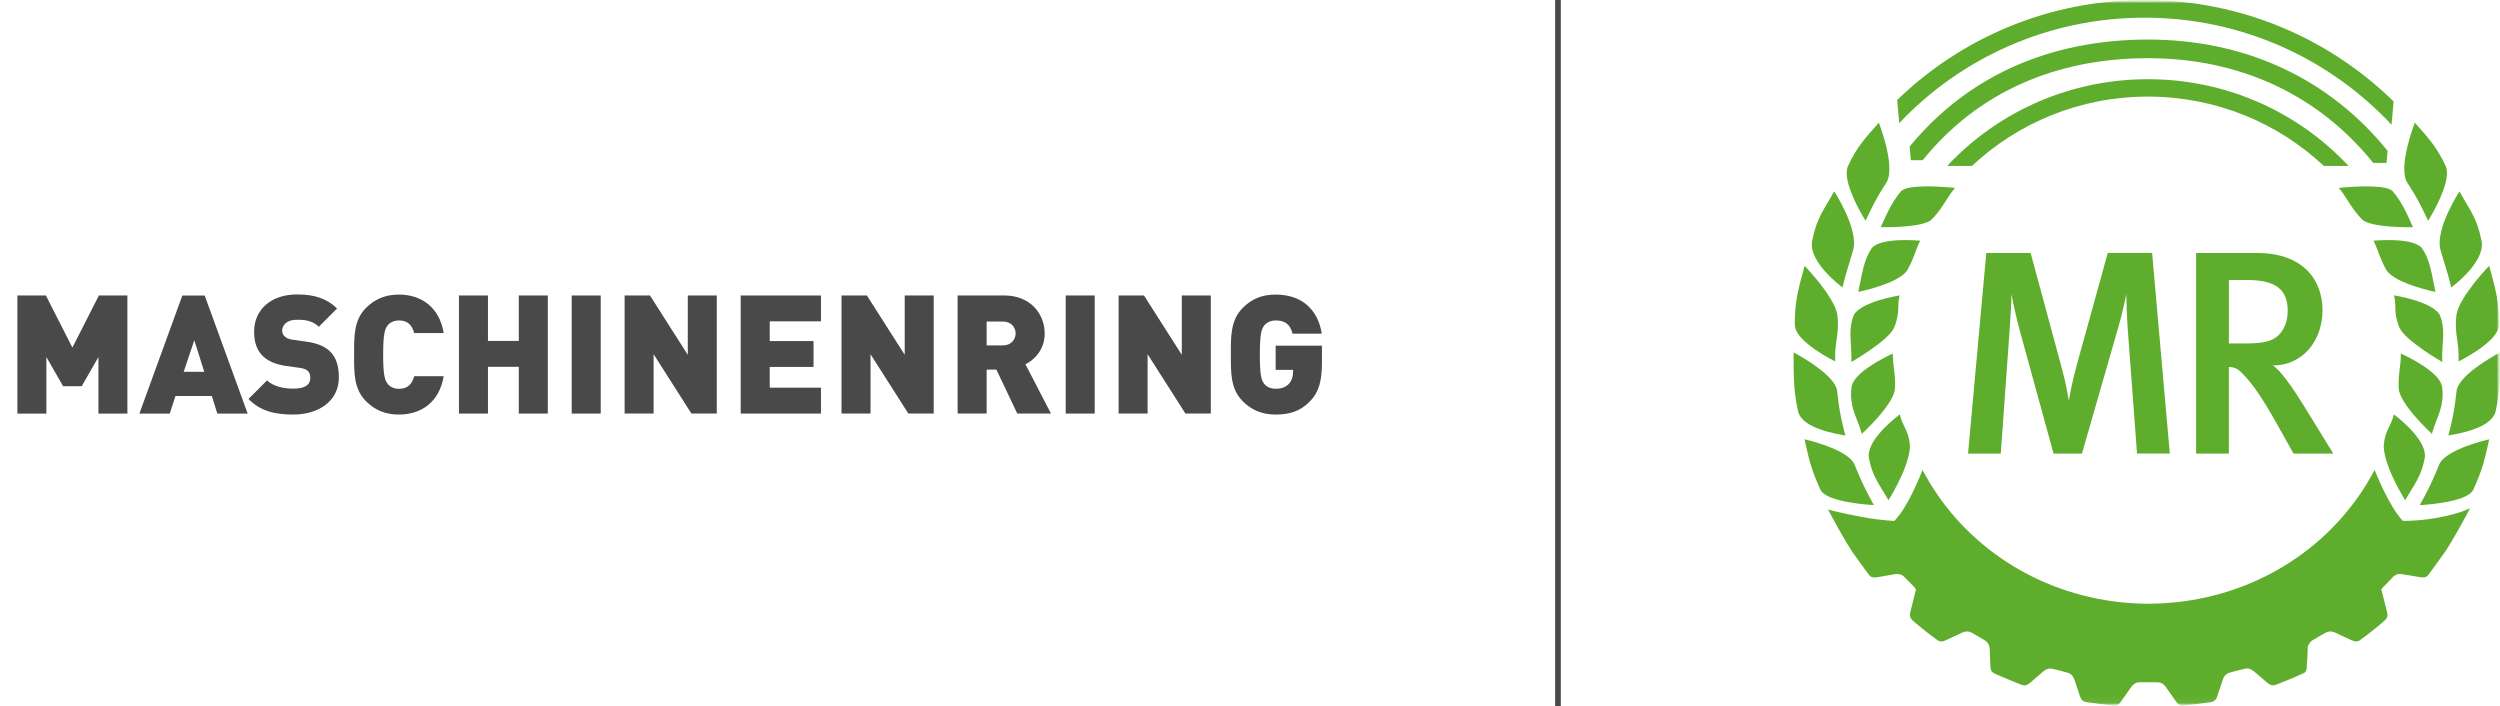 <?xml version="1.0" encoding="UTF-8"?> <svg xmlns="http://www.w3.org/2000/svg" width="400" height="113" viewBox="0 0 400 113" fill="none"><g clip-path="url(#clip0_1_206)"><path d="M15.752 66.171V57.123L13.073 61.794H10.099L7.42 57.123V66.171H2.781V47.277H7.341L11.582 55.608L15.823 47.277H20.384V66.171H15.752Z" fill="#494949"></path><path d="M34.77 66.171L33.893 63.357H28.081L27.156 66.171H22.301L29.173 47.285H32.753L39.625 66.171H34.77ZM31.086 54.444L29.388 59.483H32.681L31.086 54.444Z" fill="#494949"></path><path d="M46.923 66.33C44.029 66.33 41.669 65.796 39.756 63.835L42.729 60.861C43.71 61.842 45.432 62.184 46.947 62.184C48.78 62.184 49.649 61.571 49.649 60.486C49.649 60.032 49.546 59.665 49.275 59.37C49.035 59.131 48.637 58.948 48.031 58.868L45.751 58.549C44.077 58.31 42.809 57.752 41.956 56.875C41.079 55.974 40.657 54.698 40.657 53.08C40.657 49.628 43.255 47.109 47.553 47.109C50.255 47.109 52.304 47.746 53.923 49.365L51.005 52.283C49.809 51.087 48.246 51.167 47.425 51.167C45.807 51.167 45.145 52.091 45.145 52.92C45.145 53.16 45.225 53.502 45.52 53.797C45.759 54.037 46.157 54.276 46.819 54.356L49.099 54.675C50.797 54.914 52.017 55.448 52.814 56.237C53.819 57.218 54.218 58.629 54.218 60.375C54.225 64.233 50.909 66.33 46.923 66.33Z" fill="#494949"></path><path d="M63.824 66.33C61.624 66.33 59.95 65.589 58.571 64.21C56.578 62.217 56.657 59.57 56.657 56.731C56.657 53.893 56.578 51.239 58.571 49.253C59.95 47.874 61.624 47.133 63.824 47.133C67.404 47.133 70.298 49.126 70.992 53.287H66.272C65.977 52.227 65.395 51.27 63.856 51.27C63.011 51.27 62.373 51.613 62.023 52.068C61.6 52.626 61.305 53.287 61.305 56.739C61.305 60.191 61.6 60.853 62.023 61.411C62.365 61.866 63.003 62.209 63.856 62.209C65.395 62.209 65.977 61.252 66.272 60.191H70.992C70.298 64.337 67.412 66.33 63.824 66.33Z" fill="#494949"></path><path d="M83.009 66.17V58.692H78.074V66.17H73.434V47.275H78.074V54.546H83.009V47.275H87.649V66.17H83.009Z" fill="#494949"></path><path d="M91.472 66.171V47.277H96.112V66.171H91.472Z" fill="#494949"></path><path d="M110.629 66.17L104.577 56.675V66.17H99.938V47.275H103.995L110.047 56.771V47.275H114.686V66.17H110.629Z" fill="#494949"></path><path d="M118.509 66.171V47.277H131.353V51.414H123.157V54.571H130.165V58.709H123.157V62.026H131.353V66.171H118.509Z" fill="#494949"></path><path d="M145.335 66.17L139.284 56.675V66.17H134.644V47.275H138.702L144.753 56.771V47.275H149.393V66.17H145.335Z" fill="#494949"></path><path d="M162.764 66.17L159.423 59.138H157.861V66.17H153.221V47.275H160.699C164.892 47.275 167.149 50.249 167.149 53.35C167.149 55.925 165.554 57.544 164.071 58.285L168.153 66.162H162.764V66.17ZM160.484 51.445H157.861V55.264H160.484C161.759 55.264 162.501 54.331 162.501 53.35C162.501 52.37 161.759 51.445 160.484 51.445Z" fill="#494949"></path><path d="M170.512 66.17V47.275H175.152V66.17H170.512Z" fill="#494949"></path><path d="M189.669 66.17L183.617 56.675V66.17H178.978V47.275H183.035L189.087 56.771V47.275H193.727V66.17H189.669Z" fill="#494949"></path><path d="M209.597 64.21C207.979 65.884 206.177 66.33 204.104 66.33C201.904 66.33 200.229 65.589 198.85 64.21C196.857 62.217 196.937 59.57 196.937 56.731C196.937 53.893 196.857 51.239 198.85 49.253C200.229 47.874 201.824 47.133 204.104 47.133C208.959 47.133 211.032 50.29 211.478 53.391H206.807C206.432 51.956 205.69 51.27 204.104 51.27C203.259 51.27 202.621 51.645 202.27 52.092C201.848 52.65 201.577 53.287 201.577 56.731C201.577 60.176 201.84 60.845 202.27 61.403C202.613 61.858 203.251 62.201 204.104 62.201C205.085 62.201 205.746 61.906 206.177 61.459C206.711 60.925 206.894 60.16 206.894 59.442V59.179H204.104V55.304H211.51V57.927C211.51 60.973 211.032 62.751 209.597 64.21Z" fill="#494949"></path><mask id="mask0_1_206" style="mask-type:luminance" maskUnits="userSpaceOnUse" x="247" y="-1" width="153" height="114"><path d="M399.993 -0.001H247.449V112.992H399.993V-0.001Z" fill="white"></path></mask><g mask="url(#mask0_1_206)"><mask id="mask1_1_206" style="mask-type:luminance" maskUnits="userSpaceOnUse" x="264" y="-1" width="137" height="114"><path d="M400.015 -0.001H264.42V112.992H400.015V-0.001Z" fill="white"></path></mask><g mask="url(#mask1_1_206)"><mask id="mask2_1_206" style="mask-type:luminance" maskUnits="userSpaceOnUse" x="264" y="-1" width="137" height="114"><path d="M400.024 -0.002H264.429V112.943H400.024V-0.002Z" fill="white"></path></mask><g mask="url(#mask2_1_206)"><path d="M343.675 6.328C327.93 6.328 314.743 12.22 305.543 23.453L305.735 25.637H307.632C316.274 14.906 328.735 9.31 343.675 9.31C358.624 9.31 371.076 15.337 379.719 26.067H381.847L382.015 24.13C372.814 12.754 359.54 6.328 343.675 6.328Z" fill="#5FAD2D"></path></g><mask id="mask3_1_206" style="mask-type:luminance" maskUnits="userSpaceOnUse" x="264" y="-1" width="137" height="114"><path d="M400.024 -0.002H264.429V112.943H400.024V-0.002Z" fill="white"></path></mask><g mask="url(#mask3_1_206)"><path d="M374.947 25.693C367.023 17.665 355.933 12.674 343.664 12.674C331.338 12.674 320.209 17.705 312.276 25.789C312.029 26.044 311.782 26.299 311.543 26.554H315.513C322.832 19.682 332.749 15.457 343.664 15.457C354.578 15.457 364.495 19.674 371.814 26.554H375.784C375.513 26.267 375.234 25.98 374.947 25.693Z" fill="#5FAD2D"></path></g><mask id="mask4_1_206" style="mask-type:luminance" maskUnits="userSpaceOnUse" x="264" y="-1" width="137" height="114"><path d="M400.024 -0.002H264.429V112.943H400.024V-0.002Z" fill="white"></path></mask><g mask="url(#mask4_1_206)"><path d="M382.976 16.23C372.723 6.193 358.66 -0.002 343.138 -0.002C327.743 -0.002 313.775 6.097 303.547 15.999L303.874 19.698C313.711 9.31 327.663 2.828 343.138 2.828C358.74 2.828 372.795 9.421 382.649 19.961L382.976 16.23Z" fill="#5FAD2D"></path></g><mask id="mask5_1_206" style="mask-type:luminance" maskUnits="userSpaceOnUse" x="264" y="-1" width="137" height="114"><path d="M400.024 -0.002H264.429V112.943H400.024V-0.002Z" fill="white"></path></mask><g mask="url(#mask5_1_206)"><path d="M295.491 28.133C295.762 31.035 298.488 35.316 298.488 35.316C299.588 33.004 300.258 31.593 301.876 29.137C302.618 27.774 302.267 25.303 301.749 23.222C301.749 23.23 301.749 23.222 301.741 23.19V23.198C301.701 23.047 301.526 22.369 301.374 21.883C300.976 20.567 300.609 19.626 300.609 19.626C298.703 21.819 297.101 23.413 295.65 26.634C295.483 27.057 295.443 27.567 295.491 28.133Z" fill="#5FAD2D"></path></g><mask id="mask6_1_206" style="mask-type:luminance" maskUnits="userSpaceOnUse" x="264" y="-1" width="137" height="114"><path d="M400.024 -0.002H264.429V112.943H400.024V-0.002Z" fill="white"></path></mask><g mask="url(#mask6_1_206)"><path d="M287.169 51.564C287.169 51.716 287.169 51.867 287.177 52.026C287.241 54.729 293.635 57.822 293.635 57.822C293.627 57.52 293.627 57.209 293.627 56.906C293.627 56.762 293.635 56.627 293.635 56.499C293.635 56.451 293.651 56.069 293.675 55.773C293.834 53.988 294.273 52.848 293.962 50.257C293.372 47.307 288.74 42.539 288.74 42.539C287.959 45.473 287.225 47.729 287.177 51.078C287.169 51.381 287.169 51.716 287.169 51.564Z" fill="#5FAD2D"></path></g><mask id="mask7_1_206" style="mask-type:luminance" maskUnits="userSpaceOnUse" x="264" y="-1" width="137" height="114"><path d="M400.024 -0.002H264.429V112.943H400.024V-0.002Z" fill="white"></path></mask><g mask="url(#mask7_1_206)"><path d="M296.733 74.35C295.713 71.846 288.721 70.284 288.721 70.284C288.785 70.571 288.841 70.842 288.905 71.097C289.51 73.799 289.837 75.187 291.272 78.36C292.269 80.464 299.819 80.815 299.819 80.815C299.516 80.265 299.253 79.771 299.006 79.3C298.208 77.77 297.61 76.518 296.733 74.35Z" fill="#5FAD2D"></path></g><mask id="mask8_1_206" style="mask-type:luminance" maskUnits="userSpaceOnUse" x="264" y="-1" width="137" height="114"><path d="M400.024 -0.002H264.429V112.943H400.024V-0.002Z" fill="white"></path></mask><g mask="url(#mask8_1_206)"><path d="M298.995 72.898C298.995 72.97 298.995 73.041 299.003 73.113C299.513 76.246 300.885 77.761 302.152 80.041C302.152 80.041 305.182 75.282 305.557 71.901C305.572 71.718 305.588 71.535 305.596 71.359C305.421 68.856 304.417 68.274 303.97 66.305C303.97 66.305 298.963 69.956 298.995 72.898Z" fill="#5FAD2D"></path></g><mask id="mask9_1_206" style="mask-type:luminance" maskUnits="userSpaceOnUse" x="264" y="-1" width="137" height="114"><path d="M400.024 -0.002H264.429V112.943H400.024V-0.002Z" fill="white"></path></mask><g mask="url(#mask9_1_206)"><path d="M302.857 56.77C302.857 56.594 302.849 56.571 302.849 56.571C302.849 56.571 302.642 56.666 302.53 56.722C301.534 57.192 296.655 59.584 296.264 61.84C296.192 62.311 296.168 62.749 296.168 63.164C296.176 65.595 297.277 67.174 297.891 69.422C297.891 69.422 303.089 64.662 303.2 62.135C303.2 62.119 303.2 62.103 303.2 62.087C303.296 59.752 302.857 58.572 302.857 56.77Z" fill="#5FAD2D"></path></g><mask id="mask10_1_206" style="mask-type:luminance" maskUnits="userSpaceOnUse" x="264" y="-1" width="137" height="114"><path d="M400.024 -0.002H264.429V112.943H400.024V-0.002Z" fill="white"></path></mask><g mask="url(#mask10_1_206)"><path d="M303.942 47.267C303.942 47.267 297.524 48.271 296.551 50.544C295.858 52.465 296.089 53.956 296.184 55.757C296.2 56.124 296.216 56.754 296.216 56.682C296.216 56.754 296.216 56.826 296.216 56.906C296.216 57.248 296.216 57.583 296.224 57.918C296.224 57.918 302.22 54.474 303.081 52.385C303.392 51.58 303.543 50.958 303.623 50.432C303.822 49.244 303.615 48.55 303.942 47.267Z" fill="#5FAD2D"></path></g><mask id="mask11_1_206" style="mask-type:luminance" maskUnits="userSpaceOnUse" x="264" y="-1" width="137" height="114"><path d="M400.024 -0.002H264.429V112.943H400.024V-0.002Z" fill="white"></path></mask><g mask="url(#mask11_1_206)"><path d="M312.114 29.998C310.272 29.839 305.289 29.504 304.189 30.572C302.611 32.358 301.415 35.26 301.423 35.236C301.271 35.595 301.104 35.962 300.913 36.352C300.913 36.352 307.833 36.504 309.116 35.069C310.854 33.275 311.524 31.561 312.799 30.07C312.799 30.07 312.544 30.038 312.114 29.998Z" fill="#5FAD2D"></path></g><mask id="mask12_1_206" style="mask-type:luminance" maskUnits="userSpaceOnUse" x="264" y="-1" width="137" height="114"><path d="M400.024 -0.002H264.429V112.943H400.024V-0.002Z" fill="white"></path></mask><g mask="url(#mask12_1_206)"><path d="M307.235 38.513C307.235 38.513 300.889 37.883 299.462 39.733C298.306 41.431 297.979 43.48 297.548 45.633C297.476 45.983 297.405 46.342 297.325 46.709C297.325 46.709 303.751 45.417 305.162 43.233C306.222 41.351 306.366 40.411 306.956 39.095C307.035 38.912 307.131 38.72 307.235 38.513Z" fill="#5FAD2D"></path></g><mask id="mask13_1_206" style="mask-type:luminance" maskUnits="userSpaceOnUse" x="264" y="-1" width="137" height="114"><path d="M400.024 -0.002H264.429V112.943H400.024V-0.002Z" fill="white"></path></mask><g mask="url(#mask13_1_206)"><path d="M294.808 45.991C294.887 45.656 294.959 45.345 295.031 45.05C295.031 45.058 295.031 45.066 295.023 45.074C295.469 43.296 295.9 42.172 296.522 39.956C297.407 36.631 293.468 30.612 293.468 30.612C291.961 33.379 290.686 34.766 289.968 38.417C289.944 38.529 289.92 38.632 289.905 38.744C289.498 42.132 294.808 45.991 294.808 45.991Z" fill="#5FAD2D"></path></g><mask id="mask14_1_206" style="mask-type:luminance" maskUnits="userSpaceOnUse" x="264" y="-1" width="137" height="114"><path d="M400.024 -0.002H264.429V112.943H400.024V-0.002Z" fill="white"></path></mask><g mask="url(#mask14_1_206)"><path d="M294.91 68.306C294.471 66.512 294.224 65.165 293.953 62.605C293.714 60.142 288.284 57.097 287.264 56.547C287.16 56.491 286.985 56.387 286.985 56.387C286.985 56.387 286.977 56.459 286.977 56.77C286.977 58.141 286.969 59.393 287.025 60.668C287.097 62.263 287.264 63.897 287.694 65.842C288.173 67.652 290.692 68.928 295.26 69.685C295.133 69.183 295.021 68.728 294.91 68.306Z" fill="#5FAD2D"></path></g><mask id="mask15_1_206" style="mask-type:luminance" maskUnits="userSpaceOnUse" x="264" y="-1" width="137" height="114"><path d="M400.024 -0.002H264.429V112.943H400.024V-0.002Z" fill="white"></path></mask><g mask="url(#mask15_1_206)"><path d="M390.47 39.956C391.092 42.172 391.523 43.296 391.969 45.074C391.969 45.066 391.969 45.058 391.961 45.058C392.033 45.353 392.104 45.656 392.184 45.999C392.184 45.999 397.494 42.14 397.087 38.752C397.063 38.64 397.047 38.537 397.023 38.425C396.298 34.774 395.022 33.387 393.516 30.62C393.524 30.612 389.585 36.631 390.47 39.956Z" fill="#5FAD2D"></path></g><mask id="mask16_1_206" style="mask-type:luminance" maskUnits="userSpaceOnUse" x="264" y="-1" width="137" height="114"><path d="M400.024 -0.002H264.429V112.943H400.024V-0.002Z" fill="white"></path></mask><g mask="url(#mask16_1_206)"><path d="M393.327 55.773C393.351 56.06 393.367 56.45 393.367 56.498C393.375 56.634 393.375 56.761 393.375 56.905C393.375 57.208 393.375 57.519 393.367 57.822C393.367 57.822 399.753 54.728 399.825 52.026C399.833 51.866 399.833 51.715 399.833 51.563C399.833 51.715 399.841 51.38 399.833 51.069C399.785 47.721 399.052 45.465 398.27 42.531C398.27 42.531 393.638 47.29 393.048 50.248C392.73 52.839 393.168 53.979 393.327 55.773Z" fill="#5FAD2D"></path></g><mask id="mask17_1_206" style="mask-type:luminance" maskUnits="userSpaceOnUse" x="264" y="-1" width="137" height="114"><path d="M400.024 -0.002H264.429V112.943H400.024V-0.002Z" fill="white"></path></mask><g mask="url(#mask17_1_206)"><path d="M400.017 56.77C400.017 56.459 400.01 56.387 400.01 56.387C400.01 56.387 399.842 56.491 399.73 56.547C398.71 57.097 393.281 60.142 393.042 62.605C392.763 65.165 392.523 66.512 392.085 68.306C391.981 68.728 391.862 69.183 391.734 69.677C396.302 68.928 398.83 67.644 399.3 65.834C399.722 63.881 399.898 62.255 399.97 60.66C400.017 59.393 400.017 58.141 400.017 56.77Z" fill="#5FAD2D"></path></g><mask id="mask18_1_206" style="mask-type:luminance" maskUnits="userSpaceOnUse" x="264" y="-1" width="137" height="114"><path d="M400.024 -0.002H264.429V112.943H400.024V-0.002Z" fill="white"></path></mask><g mask="url(#mask18_1_206)"><path d="M390.261 74.348C389.384 76.517 388.794 77.776 387.981 79.307C387.734 79.778 387.471 80.264 387.168 80.822C387.168 80.822 394.726 80.471 395.722 78.366C397.157 75.193 397.484 73.806 398.09 71.104C398.154 70.841 398.21 70.577 398.274 70.29C398.266 70.282 391.282 71.845 390.261 74.348Z" fill="#5FAD2D"></path></g><mask id="mask19_1_206" style="mask-type:luminance" maskUnits="userSpaceOnUse" x="264" y="-1" width="137" height="114"><path d="M400.024 -0.002H264.429V112.943H400.024V-0.002Z" fill="white"></path></mask><g mask="url(#mask19_1_206)"><path d="M383.791 62.127C383.902 64.647 389.1 69.414 389.1 69.414C389.714 67.158 390.814 65.587 390.822 63.156C390.822 62.741 390.799 62.303 390.727 61.832C390.336 59.576 385.457 57.184 384.46 56.714C384.349 56.658 384.142 56.562 384.142 56.562C384.142 56.562 384.134 56.586 384.134 56.762C384.134 58.572 383.703 59.743 383.783 62.071C383.791 62.095 383.791 62.111 383.791 62.127Z" fill="#5FAD2D"></path></g><mask id="mask20_1_206" style="mask-type:luminance" maskUnits="userSpaceOnUse" x="264" y="-1" width="137" height="114"><path d="M400.024 -0.002H264.429V112.943H400.024V-0.002Z" fill="white"></path></mask><g mask="url(#mask20_1_206)"><path d="M390.432 50.535C389.459 48.263 383.042 47.258 383.042 47.258C383.368 48.55 383.161 49.243 383.344 50.423C383.424 50.949 383.576 51.563 383.887 52.377C384.748 54.465 390.743 57.909 390.743 57.909C390.751 57.575 390.759 57.232 390.759 56.897C390.759 56.825 390.759 56.753 390.759 56.674C390.759 56.745 390.775 56.115 390.791 55.749C390.894 53.947 391.126 52.456 390.432 50.535Z" fill="#5FAD2D"></path></g><mask id="mask21_1_206" style="mask-type:luminance" maskUnits="userSpaceOnUse" x="264" y="-1" width="137" height="114"><path d="M400.024 -0.002H264.429V112.943H400.024V-0.002Z" fill="white"></path></mask><g mask="url(#mask21_1_206)"><path d="M380.042 39.103C380.632 40.411 380.776 41.359 381.836 43.233C383.247 45.409 389.673 46.709 389.673 46.709C389.593 46.35 389.521 45.991 389.45 45.633C389.027 43.472 388.692 41.423 387.536 39.733C386.109 37.883 379.755 38.513 379.755 38.513C379.867 38.72 379.962 38.912 380.042 39.103Z" fill="#5FAD2D"></path></g><mask id="mask22_1_206" style="mask-type:luminance" maskUnits="userSpaceOnUse" x="264" y="-1" width="137" height="114"><path d="M400.024 -0.002H264.429V112.943H400.024V-0.002Z" fill="white"></path></mask><g mask="url(#mask22_1_206)"><path d="M386.079 36.352C385.888 35.962 385.729 35.595 385.569 35.236C385.585 35.26 384.389 32.358 382.811 30.572C381.702 29.504 376.72 29.839 374.886 29.998C374.456 30.038 374.2 30.062 374.2 30.062C375.476 31.553 376.146 33.267 377.884 35.061C379.159 36.504 386.079 36.352 386.079 36.352Z" fill="#5FAD2D"></path></g><mask id="mask23_1_206" style="mask-type:luminance" maskUnits="userSpaceOnUse" x="264" y="-1" width="137" height="114"><path d="M400.024 -0.002H264.429V112.943H400.024V-0.002Z" fill="white"></path></mask><g mask="url(#mask23_1_206)"><path d="M387.992 72.898C388.024 69.964 383.017 66.305 383.017 66.305C382.571 68.274 381.558 68.856 381.391 71.359C381.391 71.535 381.407 71.718 381.431 71.901C381.805 75.282 384.835 80.041 384.835 80.041C386.095 77.769 387.474 76.246 387.984 73.113C387.992 73.041 387.992 72.97 387.992 72.898Z" fill="#5FAD2D"></path></g><mask id="mask24_1_206" style="mask-type:luminance" maskUnits="userSpaceOnUse" x="264" y="-1" width="137" height="114"><path d="M400.024 -0.002H264.429V112.943H400.024V-0.002Z" fill="white"></path></mask><g mask="url(#mask24_1_206)"><path d="M385.11 29.137C386.737 31.601 387.399 33.012 388.499 35.316C388.499 35.316 391.225 31.035 391.496 28.133C391.552 27.567 391.504 27.049 391.337 26.634C389.878 23.413 388.283 21.811 386.378 19.626C386.378 19.626 386.003 20.567 385.613 21.883C385.461 22.369 385.294 23.039 385.246 23.198V23.19C385.238 23.23 385.238 23.23 385.238 23.222C384.72 25.303 384.361 27.774 385.11 29.137Z" fill="#5FAD2D"></path></g><mask id="mask25_1_206" style="mask-type:luminance" maskUnits="userSpaceOnUse" x="264" y="-1" width="137" height="114"><path d="M400.024 -0.002H264.429V112.943H400.024V-0.002Z" fill="white"></path></mask><g mask="url(#mask25_1_206)"><path d="M341.923 72.563L340.44 52.672C340.296 50.631 340.209 48.08 340.209 47.107C339.977 48.176 339.555 50.217 338.957 52.258L333.113 72.571H328.569L323.235 53.142C322.629 51.006 322.031 48.136 321.84 47.067C321.84 48.136 321.657 51.197 321.513 53.19L320.126 72.571H314.888L317.806 40.482H324.902L329.821 58.659C330.562 61.346 330.841 63.156 331.024 64.128C331.168 63.156 331.582 60.979 332.188 58.747L337.243 40.474H344.338L347.168 72.563H341.923Z" fill="#5FAD2D"></path></g><mask id="mask26_1_206" style="mask-type:luminance" maskUnits="userSpaceOnUse" x="264" y="-1" width="137" height="114"><path d="M400.024 -0.002H264.429V112.943H400.024V-0.002Z" fill="white"></path></mask><g mask="url(#mask26_1_206)"><path d="M359.543 44.795H356.625V54.952H359.359C362.142 54.952 363.625 54.578 364.597 53.605C365.482 52.728 366.032 51.381 366.032 49.706C366.032 46.462 364.27 44.795 359.543 44.795ZM366.965 72.571L364.183 67.612C361.958 63.674 360.467 61.442 358.706 59.68C358.108 59.074 357.637 58.755 356.617 58.707V72.571H351.379V40.482H361.169C368.36 40.482 371.605 44.66 371.605 49.666C371.605 54.259 368.639 58.476 363.633 58.476C364.796 59.082 366.925 62.191 368.591 64.878L373.327 72.579H366.965V72.571Z" fill="#5FAD2D"></path></g><mask id="mask27_1_206" style="mask-type:luminance" maskUnits="userSpaceOnUse" x="264" y="-1" width="137" height="114"><path d="M400.024 -0.002H264.429V112.943H400.024V-0.002Z" fill="white"></path></mask><g mask="url(#mask27_1_206)"><path d="M394.183 81.755C393.976 81.835 389.95 83.342 384.449 83.342C382.2 80.95 380.048 75.473 379.936 75.186C374.196 86.172 363.075 94.368 349.378 96.217C347.496 96.464 345.623 96.592 343.773 96.6C341.924 96.592 340.042 96.472 338.153 96.217C324.464 94.368 313.343 86.172 307.603 75.186C307.491 75.481 305.33 81.133 303.082 83.358C302.827 83.326 300.961 83.23 299.04 82.911C296.33 82.465 293.515 81.787 293.364 81.755L292.487 81.508C293.348 83.182 295.181 86.499 296.306 88.213C296.417 88.372 298.594 91.426 299.168 92.135C299.359 92.303 299.582 92.398 299.917 92.398C300.037 92.398 300.164 92.39 300.308 92.366L302.883 91.92C303.13 91.864 303.345 91.84 303.545 91.84C303.975 91.84 304.302 91.968 304.597 92.223C304.724 92.326 306.191 93.849 306.263 93.913C306.391 94.049 306.486 94.184 306.558 94.328L306.574 94.264L305.649 97.939C305.498 98.561 305.641 98.896 305.976 99.239C305.976 99.239 306.247 99.47 306.255 99.478C307.491 100.546 308.79 101.567 310.138 102.523C310.281 102.595 310.433 102.635 310.608 102.635C310.807 102.635 311.031 102.579 311.31 102.451L313.662 101.351C314.076 101.136 314.419 101.032 314.738 101.032C314.961 101.032 315.184 101.088 315.4 101.192C315.543 101.256 317.624 102.459 317.775 102.595C318.078 102.85 318.278 103.185 318.341 103.671L318.349 103.711L318.405 105.178C318.405 105.218 318.413 105.258 318.413 105.298L318.461 106.629C318.485 107.211 318.628 107.482 319.003 107.705C320.215 108.279 323.252 109.499 323.5 109.595C323.635 109.635 323.771 109.659 323.898 109.659C324.169 109.659 324.44 109.555 324.799 109.26L326.744 107.586C327.223 107.139 327.629 106.956 328.084 106.956C328.331 106.956 330.85 107.618 331.025 107.697C331.496 107.905 331.775 108.271 331.982 108.965L332.811 111.444C333.003 112.018 333.298 112.218 333.752 112.329C333.951 112.361 337.977 112.911 338.217 112.911C338.655 112.911 338.982 112.784 339.317 112.305L340.832 110.153C340.871 110.089 340.919 110.025 340.959 109.969C340.983 109.938 341.007 109.898 341.039 109.866C341.071 109.826 341.103 109.786 341.134 109.754C341.158 109.722 341.182 109.698 341.214 109.667C341.246 109.635 341.278 109.603 341.31 109.571C341.334 109.547 341.358 109.523 341.39 109.507C341.422 109.475 341.461 109.451 341.493 109.427C341.517 109.403 341.549 109.387 341.573 109.372C341.613 109.348 341.653 109.332 341.685 109.316C341.709 109.3 341.732 109.284 341.764 109.276C341.804 109.26 341.844 109.252 341.892 109.236C341.916 109.228 341.948 109.22 341.972 109.212C342.019 109.204 342.067 109.196 342.123 109.188C342.147 109.188 342.171 109.18 342.195 109.172C342.267 109.164 342.354 109.164 342.434 109.164H345.105C345.79 109.164 346.237 109.427 346.699 110.161L348.222 112.313C348.557 112.792 348.884 112.919 349.322 112.919C349.561 112.919 353.579 112.377 353.787 112.337C353.858 112.321 353.922 112.297 353.986 112.281C354.002 112.273 354.018 112.266 354.042 112.258C354.09 112.234 354.137 112.218 354.185 112.186C354.193 112.178 354.209 112.17 354.225 112.162C354.281 112.13 354.329 112.09 354.377 112.05C354.393 112.042 354.401 112.026 354.409 112.018C354.448 111.979 354.48 111.939 354.52 111.891C354.528 111.883 354.536 111.875 354.544 111.867C354.552 111.859 354.552 111.851 354.56 111.835C354.576 111.819 354.584 111.795 354.6 111.771C354.616 111.739 354.632 111.715 354.648 111.676C354.664 111.652 354.672 111.628 354.68 111.604C354.688 111.588 354.696 111.58 354.704 111.564C354.72 111.524 354.735 111.484 354.743 111.444L355.581 108.965C355.612 108.853 355.652 108.75 355.684 108.654C355.692 108.63 355.708 108.598 355.716 108.574C355.732 108.534 355.756 108.487 355.772 108.447C355.788 108.423 355.796 108.391 355.812 108.367C355.836 108.327 355.86 108.287 355.883 108.247C355.899 108.231 355.907 108.208 355.923 108.184C355.947 108.152 355.971 108.12 355.995 108.088C356.011 108.072 356.027 108.048 356.043 108.032C356.075 108 356.099 107.976 356.131 107.952C356.147 107.937 356.162 107.921 356.178 107.905C356.21 107.881 356.242 107.857 356.282 107.833C356.298 107.825 356.314 107.809 356.33 107.801C356.378 107.769 356.434 107.737 356.497 107.705C356.681 107.618 359.24 106.948 359.487 106.948C359.941 106.948 360.34 107.139 360.826 107.578L362.78 109.252C363.122 109.539 363.401 109.651 363.673 109.651C363.808 109.651 363.936 109.627 364.071 109.587C364.318 109.499 364.549 109.395 364.805 109.308C366.112 108.806 367.356 108.279 368.576 107.705C369.118 107.466 369.062 106.908 369.102 106.342C369.126 105.927 369.15 105.545 369.158 105.433C369.166 105.353 369.173 105.266 369.181 105.178L369.245 103.488L369.261 103.408C369.293 103.297 369.508 102.946 369.548 102.874C369.556 102.858 369.572 102.842 369.58 102.834C369.62 102.778 369.668 102.731 369.716 102.675C369.732 102.659 369.747 102.643 369.763 102.627C369.827 102.563 369.899 102.515 369.979 102.459C370.09 102.38 372.067 101.232 372.235 101.16C372.442 101.08 372.641 101.032 372.849 101.032C373.168 101.032 373.51 101.136 373.925 101.351L376.277 102.451C376.564 102.579 376.787 102.635 376.986 102.635C377.154 102.635 377.305 102.595 377.449 102.523C378.788 101.575 380.072 100.562 381.3 99.502C381.3 99.502 381.539 99.294 381.61 99.223C381.945 98.88 382.081 98.545 381.929 97.923L381.02 94.328C381.036 94.296 381.052 94.256 381.076 94.224C381.116 94.16 381.156 94.104 381.204 94.049C381.228 94.017 381.244 93.993 381.276 93.961C381.355 93.873 381.443 93.785 381.547 93.698L382.631 92.582C383.045 92.079 383.444 91.832 384.042 91.832C384.233 91.832 387.127 92.335 387.279 92.358C387.422 92.382 387.55 92.39 387.662 92.39C387.996 92.39 388.22 92.295 388.411 92.127C388.985 91.41 391.217 88.277 391.337 88.109C392.381 86.531 394.334 83.023 395.203 81.333L394.183 81.755Z" fill="#5FAD2D"></path></g></g></g><path d="M249.729 -0.001H248.821V112.992H249.729V-0.001Z" fill="#494949"></path></g><defs><clipPath id="clip0_1_206"><rect width="400" height="112.993" fill="white"></rect></clipPath></defs></svg> 